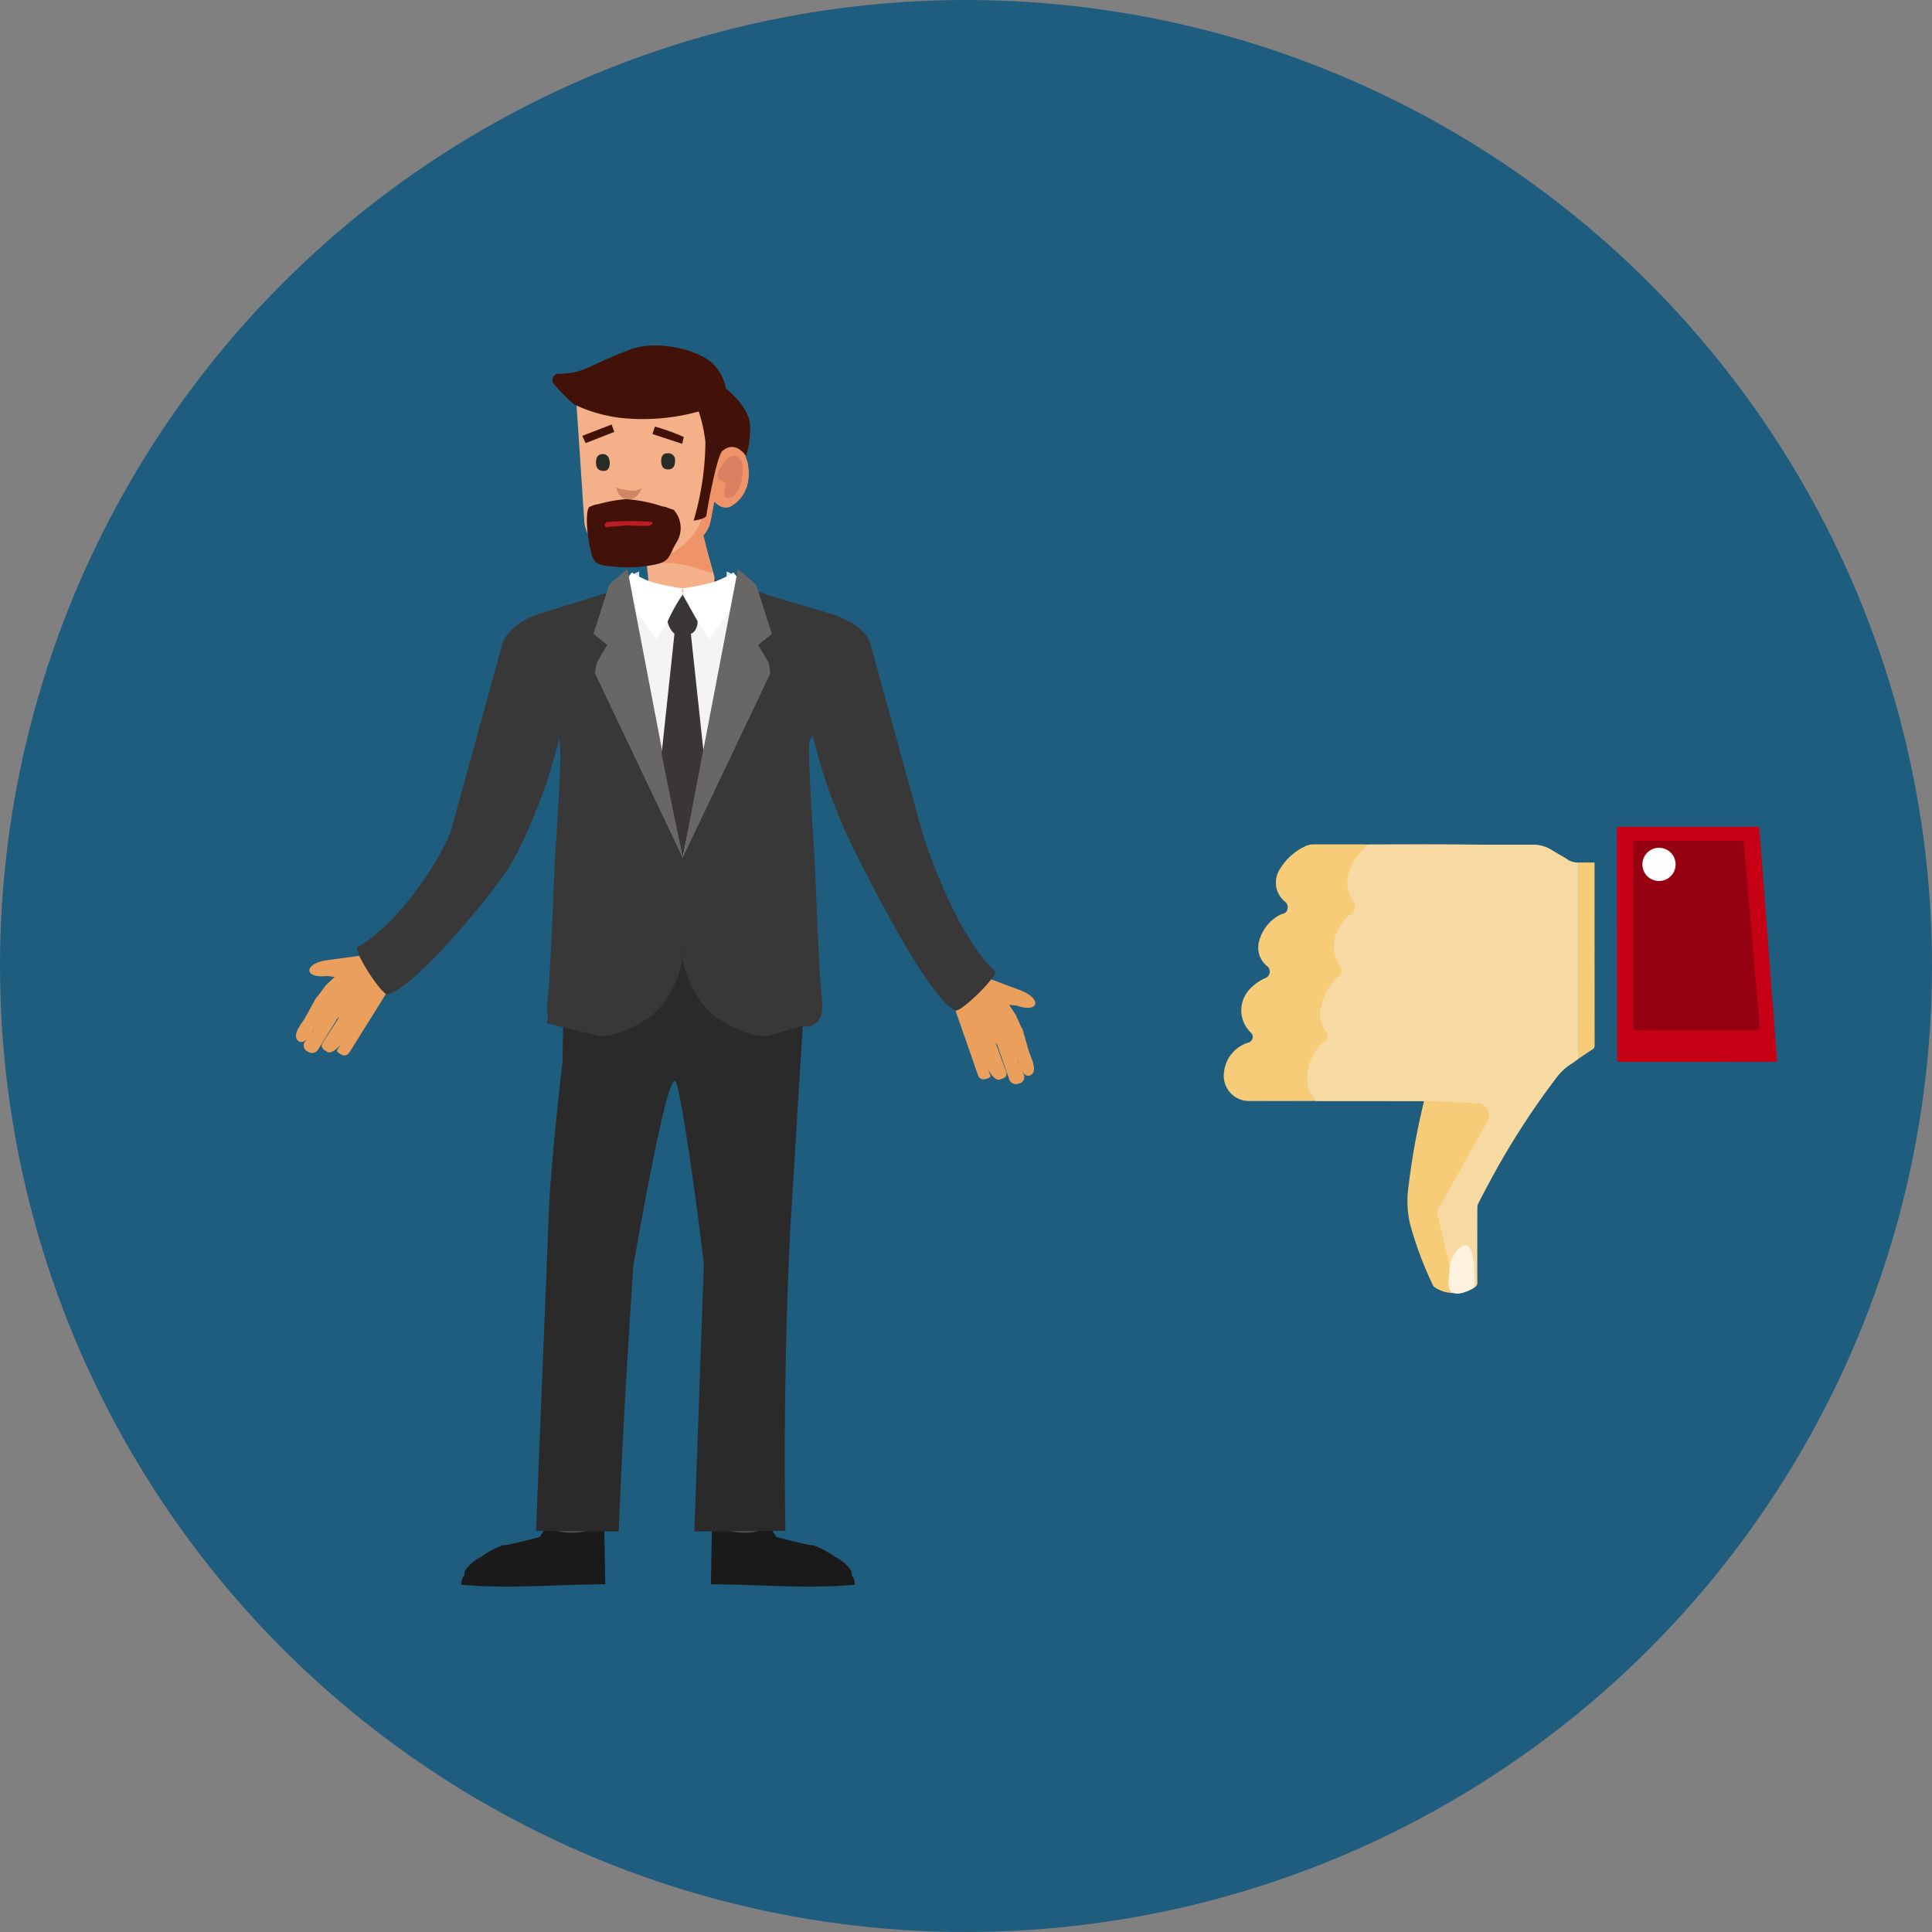 <?xml version="1.0" encoding="UTF-8"?>
<svg xmlns="http://www.w3.org/2000/svg" xmlns:xlink="http://www.w3.org/1999/xlink" width="160" height="160" viewBox="0 0 160 160">
  <rect x="0" y="0" width="160" height="160" fill="#808080" stroke="none"/>
  <defs>
    <style>.cls-1{fill:#1f5d7f;}.cls-2{fill:#eaa05c;}.cls-3{fill:#383838;}.cls-4{fill:#535353;}.cls-5{fill:#1a1a1a;}.cls-6{fill:#2a2a2a;}.cls-7{fill:url(#radial-gradient);}.cls-8{fill:url(#radial-gradient-2);}.cls-9{fill:#f4b089;}.cls-10{fill:#ef9369;}.cls-11{fill:#db8061;}.cls-12{fill:#d08564;}.cls-13{fill:#272c26;}.cls-14,.cls-15{fill:#421209;}.cls-15{fill-rule:evenodd;}.cls-16{fill:#bd1b25;}.cls-17{fill:#f5f4f2;}.cls-18{fill:#fff;}.cls-19{fill:#686765;}.cls-20{fill:#3a3635;}.cls-21{fill:#f6cc79;}.cls-22{fill:#f6daa2;}.cls-23{fill:#c70115;}.cls-24{fill:#950110;}.cls-25{fill:#fefefe;}.cls-26{fill:#fcf2dd;}</style>
    <radialGradient id="radial-gradient" cx="-2710.883" cy="49.342" r="4.553" gradientTransform="translate(2764.297)" gradientUnits="userSpaceOnUse">
      <stop offset="0" stop-color="#fff"></stop>
      <stop offset="1" stop-color="#8bc4eb"></stop>
    </radialGradient>
    <radialGradient id="radial-gradient-2" cx="1102.375" cy="49.342" r="4.553" gradientTransform="matrix(-1, 0, 0, 1, 1162.07, 0)" xlink:href="#radial-gradient"></radialGradient>
  </defs>
  <g id="Layer_1" data-name="Layer 1">
    <circle class="cls-1" cx="80" cy="80" r="80"></circle>
    <g id="Symbol_9ashasd_0_Layer2_0_MEMBER_16_MEMBER_82_FILL" data-name="Symbol 9ashasd 0 Layer2 0 MEMBER 16 MEMBER 82 FILL">
      <path class="cls-2" d="M25.491,87.088a.595.595,0,0,0,.88-.214l1.484-2.387.034-.094.227-.184L26.72,86.373c-.2.355.028.538.382.739s1.008-.399,1.209-.754l-.413.656a.482.482,0,0,0,.279.262q.515.348.833-.232l3.773-6.049-2.686-1.787q-.06-.129-.112.013l-.189-.069-2.567.348c-2.159.259-2.087,1.562-.145,1.326l.631.081-.734.695-.627.841-.18.202-.935,1.694c-.2.355-1.221,1.502-.434,1.931.588.213,1.065-.971,1.236-1.051l-.78,1.036A.54.54,0,0,0,25.491,87.088Z"></path>
    </g>
    <path class="cls-3" d="M41.649,53.203c.55-1.551,2.861-2.228,2.861-2.228l12.254-3.617,12.03,3.617s2.311.677,2.861,2.228c.128.36-4.507,8.079-4.561,8.036-.337-.27.27,10.087.274,10.195.205,5.188.403,9.777.558,11.04.173,1.411.115,2.548-1.307,2.548l-1.257.302H47.942l-1.257-.302c-1.422,0-1.48-1.137-1.307-2.548.155-1.263.353-5.853.558-11.04.004-.108.74-10.657.403-10.387a43.8,43.8,0,0,1-3.727,9.995c-1.032,2.082-8.096,10.732-10.508,11.304-.482.114-2.907-3.675-2.491-3.91,3.485-1.969,7.187-7.679,7.807-9.918C39.017,62.753,41.53,53.539,41.649,53.203Z"></path>
    <g id="Symbol_9ashasd_0_Layer2_0_MEMBER_16_MEMBER_82_FILL-2" data-name="Symbol 9ashasd 0 Layer2 0 MEMBER 16 MEMBER 82 FILL">
      <path class="cls-2" d="M84.37,89.738a.595.595,0,0,1-.811-.404l-.92-2.656-.013-.1-.181-.23L83.33,88.77c.117.39-.146.519-.536.636s-.895-.612-1.012-1.003l.258.731a.482.482,0,0,1-.33.194q-.579.225-.761-.41l-2.343-6.733,3.014-1.149q.087-.112.106.037l.199-.025,2.427.906c2.048.73,1.69,1.985-.152,1.326l-.633-.061.562.84.425.959.131.236.538,1.859c.117.39.859,1.734-.003,1.979-.62.078-.824-1.182-.974-1.298l.532,1.183A.54.54,0,0,1,84.37,89.738Z"></path>
    </g>
    <path class="cls-3" d="M67.346,61.048a43.798,43.798,0,0,0,3.727,9.995c1.031,2.082,5.804,11.549,8.03,12.64.445.218,3.647-2.941,3.294-3.262-2.964-2.69-5.511-9.663-6.131-11.902-1.597-5.765-4.11-14.98-4.229-15.315-.55-1.551-2.861-2.228-2.861-2.228Z"></path>
    <g id="Symbol_9ashasd_0_Layer2_0_MEMBER_16_MEMBER_40_FILL" data-name="Symbol 9ashasd 0 Layer2 0 MEMBER 16 MEMBER 40 FILL">
      <path class="cls-4" d="M49.992,123.783l-.263,3.367-3.893-.053-.316-3.261Z"></path>
    </g>
    <path class="cls-5" d="M50.115,130.489c-.031-1.428-.045-2.829-.08-4.241-.243.103-.647.289-.866.373a5.451,5.451,0,0,1-2.265.292,4.117,4.117,0,0,1-1.595-.473,9.041,9.041,0,0,0-.615.85c-.878.213-1.793.475-2.664.64-.174.033-.26.016-.404.051a6.634,6.634,0,0,0-1.74.931,3.562,3.562,0,0,0-1.364,1.147c-.127.219.016.362-.146.523-.023.023-.024-.008-.027,0a2.208,2.208,0,0,0-.157.658c4.031.362,7.886-.028,11.936-.034-.004-.159-.008-.593-.009-.692S50.115,130.491,50.115,130.489Z"></path>
    <g id="Symbol_9ashasd_0_Layer2_0_MEMBER_16_MEMBER_40_FILL-2" data-name="Symbol 9ashasd 0 Layer2 0 MEMBER 16 MEMBER 40 FILL">
      <path class="cls-4" d="M59.008,123.783l.263,3.367,3.893-.053.316-3.261Z"></path>
    </g>
    <path class="cls-5" d="M58.885,130.489c.031-1.428.045-2.829.08-4.241.243.103.647.289.866.373a5.451,5.451,0,0,0,2.265.292,4.117,4.117,0,0,0,1.595-.473,9.041,9.041,0,0,1,.615.85c.878.213,1.793.475,2.664.64.174.033.26.016.404.051a6.633,6.633,0,0,1,1.741.931,3.563,3.563,0,0,1,1.364,1.147c.127.219-.016.362.146.523.023.023.024-.008.027,0a2.208,2.208,0,0,1,.157.658c-4.031.362-7.886-.028-11.936-.034.004-.159.008-.593.009-.692S58.885,130.491,58.885,130.489Z"></path>
    <g id="Symbol_9ashasd_0_Layer2_0_MEMBER_16_MEMBER_41_FILL" data-name="Symbol 9ashasd 0 Layer2 0 MEMBER 16 MEMBER 41 FILL">
      <path class="cls-6" d="M66.856,78.825l-1.388,22.661c-.175,3.051-.629,13.703-.423,25.293l-7.543.053.782-22.034c-.035-.947-1.903-15.256-2.394-15.291-.807-.105-3.456,15.432-3.456,15.432-.07,1.473-.846,12.435-1.192,21.893l-6.852-.053,1.042-25.823c.035-1.718.347-6.019,1.154-13.068l.151-10.131c2.56.771,8.108.316,11.124.526a13.949,13.949,0,0,0,5.208-.526Z"></path>
    </g>
    <path class="cls-3" d="M71.761,53.084c-.55-1.551-2.86-2.228-2.86-2.228L56.65,47.24,44.624,50.856s-2.31.677-2.86,2.228c-.128.36,4.506,8.076,4.559,8.034.337-.27-.27,10.084-.274,10.192-.205,5.186-.403,9.774-.558,11.037-.173,1.411-.115,2.547,1.307,2.547l1.257.302,8.708-13.304L65.47,85.195l1.256-.302c1.422,0,1.48-1.136,1.307-2.547-.155-1.263-.353-5.851-.558-11.037-.004-.108-.74-10.654-.403-10.384C67.15,60.989,71.88,53.42,71.761,53.084Z"></path>
    <path class="cls-7" d="M52.934,47.325s-1.683.637-1.859,1.875,3.396,4.422,3.396,4.422l1.022-3.265S52.934,49.478,52.934,48.17Z"></path>
    <path class="cls-8" d="M60.174,47.325s1.683.637,1.86,1.875-3.396,4.422-3.396,4.422l-1.022-3.265s2.559-.879,2.559-2.188Z"></path>
    <path class="cls-3" d="M45.287,84.739s1.845-12.146,1.821-13.076a141.171,141.171,0,0,0-2.344-20.851l6.667-2.096,5.106,22.326v8.352S56.035,82.73,53.6,84.359s-4.038,1.435-4.038,1.435Z"></path>
    <g id="Symbol_1_Newcz_0_Layer2_2_MEMBER_0_MEMBER_0_MEMBER_0_MEMBER_0_FILL" data-name="Symbol 1   Newcz 0 Layer2 2 MEMBER 0 MEMBER 0 MEMBER 0 MEMBER 0 FILL">
      <path class="cls-9" d="M51.138,31.52c1.568.339,2.046-.291,2.639-.291a7.184,7.184,0,0,1,4.351,2.244l1.144,2.125-.191,1.678c.509.466-.382,2.067-.127,2.618l.509-2.034v-.064a1.18,1.18,0,0,1,1.907-.382,1.814,1.814,0,0,1,.572,1.081l.064.699a3.793,3.793,0,0,1-.191,1.208s-1.295,1.545-1.677,1.587-.527-.104-.994-.443l-.254,1.335a4.323,4.323,0,0,1-.699,1.399l.985,3.531v.127a3.529,3.529,0,0,1-.758,1.977q-.954,1.208-1.526,1.271a2.937,2.937,0,0,1-1.589-.064,1.771,1.771,0,0,1-1.054-1.376l-.473-.954-.227-2.161a4.433,4.433,0,0,1-2.479-.254,5.67,5.67,0,0,1-1.844-1.335,3.402,3.402,0,0,1-.827-1.716L47.703,32.9l2.03-1.671Zm8.135,8.882-.191-.064.064.191Z"></path>
    </g>
    <g id="Symbol_1_Newcz_0_Layer2_2_MEMBER_2_MEMBER_0_MEMBER_0_MEMBER_0_FILL" data-name="Symbol 1   Newcz 0 Layer2 2 MEMBER 2 MEMBER 0 MEMBER 0 MEMBER 0 FILL">
      <path class="cls-10" d="M55.395,45.932a7.574,7.574,0,0,1-1.589.509,5.461,5.461,0,0,1-1.462.127l1.272.127a9.117,9.117,0,0,1,3.497.191l1.907.572-.763-3.115a2.381,2.381,0,0,0,.572-1.081l.318-1.716.381.318a1.07,1.07,0,0,0,.89.127,2.756,2.756,0,0,0,1.526-2.225,3.587,3.587,0,0,0-.127-1.717,1.275,1.275,0,0,0-1.843-.954l-.382.254-.827,3.115-.381-.191-.191-.381.127,1.526a4.69,4.69,0,0,1-.89,2.861A6.409,6.409,0,0,1,55.395,45.932Z"></path>
    </g>
    <g id="Symbol_1_Newcz_0_Layer2_2_MEMBER_3_MEMBER_0_MEMBER_0_MEMBER_0_FILL" data-name="Symbol 1   Newcz 0 Layer2 2 MEMBER 3 MEMBER 0 MEMBER 0 MEMBER 0 FILL">
      <path class="cls-11" d="M61.434,38.24q-.318-.572-.763-.509l-.318.127-.064.064a4.332,4.332,0,0,0-.826,1.272q-.127.191,0,.318a.249.249,0,0,0,.191.254l.064.064a.341.341,0,0,1,.382.254l-.127.763v.127q.064.382.445.254l.254-.064a2.818,2.818,0,0,0,.699-1.208,3.732,3.732,0,0,0,.127-1.271Z"></path>
    </g>
    <g id="Symbol_1_Newcz_0_Layer2_2_MEMBER_4_MEMBER_0_MEMBER_0_MEMBER_0_FILL" data-name="Symbol 1   Newcz 0 Layer2 2 MEMBER 4 MEMBER 0 MEMBER 0 MEMBER 0 FILL">
      <path class="cls-12" d="M51.199,40.847a1.025,1.025,0,0,0,.763.509q.763.064,1.208-.954a1.383,1.383,0,0,1-1.144.191l-.763-.127-.254-.127Z"></path>
    </g>
    <g id="Symbol_1_Newcz_0_Layer2_2_MEMBER_5_MEMBER_0_MEMBER_0_MEMBER_0_FILL" data-name="Symbol 1   Newcz 0 Layer2 2 MEMBER 5 MEMBER 0 MEMBER 0 MEMBER 0 FILL">
      <path class="cls-13" d="M55.903,38.176a.562.562,0,0,0-.636-.636q-.508,0-.509.636,0,.699.572.699T55.903,38.176Z"></path>
    </g>
    <g id="Symbol_1_Newcz_0_Layer2_2_MEMBER_6_MEMBER_0_MEMBER_0_MEMBER_0_FILL" data-name="Symbol 1   Newcz 0 Layer2 2 MEMBER 6 MEMBER 0 MEMBER 0 MEMBER 0 FILL">
      <path class="cls-13" d="M50.5,38.304q-.063-.699-.572-.699-.572,0-.572.699t.636.699Q50.5,39.003,50.5,38.304Z"></path>
    </g>
    <g id="Symbol_1_Newcz_0_Layer2_2_MEMBER_7_MEMBER_0_MEMBER_0_MEMBER_0_FILL" data-name="Symbol 1   Newcz 0 Layer2 2 MEMBER 7 MEMBER 0 MEMBER 0 MEMBER 0 FILL">
      <path class="cls-14" d="M56.629,36.195a16.205,16.205,0,0,0-2.393-.866l-.203.616,2.463.811Z"></path>
    </g>
    <g id="Symbol_1_Newcz_0_Layer2_2_MEMBER_8_MEMBER_0_MEMBER_0_MEMBER_0_FILL" data-name="Symbol 1   Newcz 0 Layer2 2 MEMBER 8 MEMBER 0 MEMBER 0 MEMBER 0 FILL">
      <path class="cls-14" d="M50.653,35.158l-2.432.937.281.601,2.369-.928Z"></path>
    </g>
    <path class="cls-14" d="M48.91,45.558c.269,1.138.493,1.251,1.978,1.366a10.336,10.336,0,0,0,2.396-.019c2.248-.262,1.975-.606,2.658-1.853a2.258,2.258,0,0,0-.135-2.812c-.98-.328-.812-.464-1.387.143-.639.675-.399,1.243-1.933,1.427-1.989.24-2.018-.976-2.127-1.229-.564-1.322-1.331-.621-1.504-.612C48.539,41.987,48.482,43.751,48.91,45.558Z"></path>
    <path class="cls-14" d="M54.677,41.882a11.587,11.587,0,0,0-2.864-.543,12.358,12.358,0,0,0-2.956.631c-.268.253,0,.987,0,.987L50.58,44.282a32.041,32.041,0,0,1,3.266-.138c.417.093,1.016-1.186,1.016-1.186a7.085,7.085,0,0,0,1.154.076c0-.063-.21-.793-.21-.793Z"></path>
    <path class="cls-15" d="M58.419,36.607a23.577,23.577,0,0,1-.976,6.515c.144-.031,1.026-.153,1.056-.438S59.345,37.75,59.83,37.342c1.109-.933,1.916.429,1.964.383a6.993,6.993,0,0,0,.318-2.427c.02-1.573-1.993-3.121-1.993-3.121a3.925,3.925,0,0,0-1.085-2.059c-.969-1.017-4.495-2.099-6.945-1.139-3.166,1.24-3.613,1.756-4.96,1.918a6.863,6.863,0,0,1-.862.051.514.514,0,0,0-.39.855,13.75,13.75,0,0,0,1.676,1.688,12.207,12.207,0,0,0,4.629,1.183,17.361,17.361,0,0,0,5.684-.597A12.644,12.644,0,0,1,58.419,36.607Z"></path>
    <g id="Symbol_1_Newcz_0_Layer2_2_MEMBER_30_MEMBER_0_MEMBER_0_MEMBER_0_FILL" data-name="Symbol 1   Newcz 0 Layer2 2 MEMBER 30 MEMBER 0 MEMBER 0 MEMBER 0 FILL">
      <path class="cls-16" d="M50.066,43.48c.053.181.186.229.383.135a9.632,9.632,0,0,0,1.401-.119,9.712,9.712,0,0,0,1.509.042.693.693,0,0,0,.587-.096c.157-.117.116-.192-.111-.233a24.348,24.348,0,0,0-3.452.014A.305.305,0,0,0,50.066,43.48Z"></path>
    </g>
    <polygon class="cls-17" points="56.536 49.012 56.536 71.042 50.275 49.606 52.65 48.21 56.536 49.012"></polygon>
    <path class="cls-18" d="M54.333,52.916S51.265,48.701,51.324,48.65s1.01-1.241,1.01-1.241a7.422,7.422,0,0,0,1.762.828,20.644,20.644,0,0,0,2.441.491,15.352,15.352,0,0,1-.917,2.224C55.184,51.701,54.333,52.916,54.333,52.916Z"></path>
    <path class="cls-19" d="M56.536,71.042l-7.251-15.256a6.484,6.484,0,0,1,.119-.853c.059-.155.891-1.526.891-1.526l-1.148-.905,1.306-4.085,1.504-1.293Z"></path>
    <path class="cls-3" d="M67.785,84.606s-1.821-12.012-1.821-12.943,2.217-20.784,2.217-20.784l-6.515-2.272-5.13,22.435v8.352s.501,3.336,2.936,4.965,4.038,1.435,4.038,1.435Z"></path>
    <polygon class="cls-17" points="56.536 49.012 56.536 71.042 62.797 49.606 60.422 48.21 56.536 49.012"></polygon>
    <path class="cls-18" d="M58.74,52.916s3.068-4.215,3.009-4.266-1.01-1.241-1.01-1.241a7.422,7.422,0,0,1-1.762.828,20.644,20.644,0,0,1-2.441.491,15.347,15.347,0,0,0,.917,2.224C57.889,51.701,58.74,52.916,58.74,52.916Z"></path>
    <path class="cls-20" d="M57.215,52.489s.319-.072.495-.595a1.307,1.307,0,0,0,.059-.453l-1.234-2.198a14.079,14.079,0,0,0-1.234,2.198c-.02.073-.003.139.059.297a1.882,1.882,0,0,0,.495.75L54.788,62.458l1.748,8.585,1.748-8.585Z"></path>
    <path class="cls-19" d="M56.536,71.042l7.251-15.256a6.484,6.484,0,0,0-.119-.853c-.059-.155-.891-1.526-.891-1.526l1.148-.905-1.306-4.085-1.504-1.293Z"></path>
    <path class="cls-21" d="M103.452,91.179c.971.001,1.942.005,2.912.004.867,0,1.733-.005,2.599-.007h0l8.952.007c.341.009.682.018,1.023.027-.341-.009-.682-.018-1.023-.027-.008.062-.012.124-.025.185a59.641,59.641,0,0,0-1.25,6.926,8.483,8.483,0,0,0,.124,3.032,29.898,29.898,0,0,0,1.906,5.114.352.352,0,0,0,.113.142,2.751,2.751,0,0,0,1.745.497h0a2.839,2.839,0,0,0,1.605-.488.387.387,0,0,0,.198-.371q-.008-3.098,0-6.196a.863.863,0,0,1,.091-.374q.419-.825.858-1.639a63.93,63.93,0,0,1,5.535-8.661,4.546,4.546,0,0,1,1.276-1.228c.22-.129.42-.293.63-.441q0-8.126.001-16.251a1.468,1.468,0,0,1-1.003-.306c-.384-.247-.798-.45-1.179-.702a2.957,2.957,0,0,0-1.71-.461c-2.732.006-5.463-.02-8.195-.027-1.796-.004-3.591.005-5.387.008h0c-.069-.005-.138-.013-.206-.013-1.422-.002-2.843-.009-4.265,0a1.568,1.568,0,0,0-.622.129,4.762,4.762,0,0,0-2.114,1.847,2.083,2.083,0,0,0-.286,1.808,2.19,2.19,0,0,0,.698.99.562.562,0,0,1,.165.587.456.456,0,0,1-.358.383,1.873,1.873,0,0,0-.542.256,3.454,3.454,0,0,0-1.422,1.938,1.971,1.971,0,0,0,.624,2.129.575.575,0,0,1-.16,1.015,3.933,3.933,0,0,0-1.342.996,2.549,2.549,0,0,0,.182,3.519.483.483,0,0,1-.184.805,2.871,2.871,0,0,0-2.048,2.458,2.091,2.091,0,0,0,2.082,2.392Z"></path>
    <path class="cls-21" d="M131.881,86.91a.345.345,0,0,0,.179-.335q-.004-7.457-.005-14.915v-.231h-1.332q0,8.126-.001,16.251C131.108,87.423,131.49,87.159,131.881,86.91Z"></path>
    <path class="cls-22" d="M117.916,91.183l-8.952-.007a.507.507,0,0,0-.057-.107,2.588,2.588,0,0,1-.649-1.745,3.877,3.877,0,0,1,.418-1.798,3.344,3.344,0,0,1,1.048-1.316.493.493,0,0,0,.096-.766,2.284,2.284,0,0,1-.461-1.792,4.263,4.263,0,0,1,.432-1.375,4.351,4.351,0,0,1,1.016-1.399c.391-.344.406-.48.141-.927a2.87,2.87,0,0,1-.401-2.261,3.704,3.704,0,0,1,1.408-2.062.627.627,0,0,0,.259-.491,1.159,1.159,0,0,0-.236-.672,2.81,2.81,0,0,1-.327-2.054,4.168,4.168,0,0,1,1.017-1.802c.193-.223.389-.445.583-.668,1.796-.003,3.591-.012,5.387-.008,2.732.007,5.463.033,8.195.027a2.957,2.957,0,0,1,1.71.461c.381.252.794.455,1.179.702a1.468,1.468,0,0,0,1.003.306q0,8.126-.001,16.251c-.209.148-.41.311-.63.441a4.546,4.546,0,0,0-1.276,1.228,63.93,63.93,0,0,0-5.535,8.661q-.438.814-.858,1.639a.863.863,0,0,0-.091.374q-.008,3.098,0,6.196a.387.387,0,0,1-.198.371,2.839,2.839,0,0,1-1.605.488c-.009-.075-.012-.151-.028-.224-.172-.773-.342-1.546-.521-2.317-.307-1.321-.622-2.64-.931-3.961a.498.498,0,0,1,.035-.409c.416-.709.809-1.431,1.211-2.148q.689-1.229,1.378-2.458.76-1.356,1.519-2.712a.989.989,0,0,0-.051-1.044.794.794,0,0,0-.617-.41c-.398-.035-.796-.062-1.195-.083q-.888-.048-1.777-.083C119.007,91.209,118.462,91.198,117.916,91.183Z"></path>
    <path class="cls-23" d="M147.158,87.941h-.257q-6.355,0-12.71.004c-.201,0-.285-.036-.27-.259.021-.31.006-.624.005-.936q-.02-8.994-.04-17.989c-.001-.295,0-.295.285-.295h11.254c.277,0,.263.001.282.283.045.66.105,1.319.157,1.979.032.406.058.812.09,1.218.053.68.11,1.361.162,2.041.032.42.056.84.088,1.26.052.673.108,1.347.16,2.02.031.399.058.798.088,1.197.054.701.111,1.402.163,2.103.033.447.054.895.089,1.343.049.632.109,1.263.159,1.895.034.426.057.854.089,1.28.051.667.109,1.333.159,2C147.133,87.359,147.142,87.633,147.158,87.941Z"></path>
    <path class="cls-24" d="M144.415,69.633c.043.544.08,1.052.125,1.559.05.555.11,1.109.16,1.664.035.391.056.783.089,1.175.05.59.107,1.179.159,1.768.032.37.059.742.09,1.112.053.617.109,1.234.161,1.851.032.384.056.77.089,1.154.05.583.108,1.165.158,1.747.034.384.058.769.091,1.154.052.603.107,1.206.16,1.809.016.185.04.371.04.556,0,.046-.074.101-.126.134-.029.019-.081.004-.122.004h-9.964c-.267,0-.267,0-.267-.273q0-7.571,0-15.142c0-.271,0-.271.268-.271q4.316,0,8.632,0Zm-7.011.578a1.374,1.374,0,1,0,1.373,1.375v-.002A1.375,1.375,0,0,0,137.403,70.212Z"></path>
    <path class="cls-25" d="M137.403,70.212a1.374,1.374,0,1,1-1.385,1.363v-.002A1.373,1.373,0,0,1,137.403,70.212Z"></path>
    <path class="cls-26" d="M121.291,103.122c-.574.064-1.246,1.236-1.246,1.925,0,.793-.34,1.812.34,2.038s1.699-.453,1.699-.453S122.31,103.009,121.291,103.122Z"></path>
  </g>
</svg>
